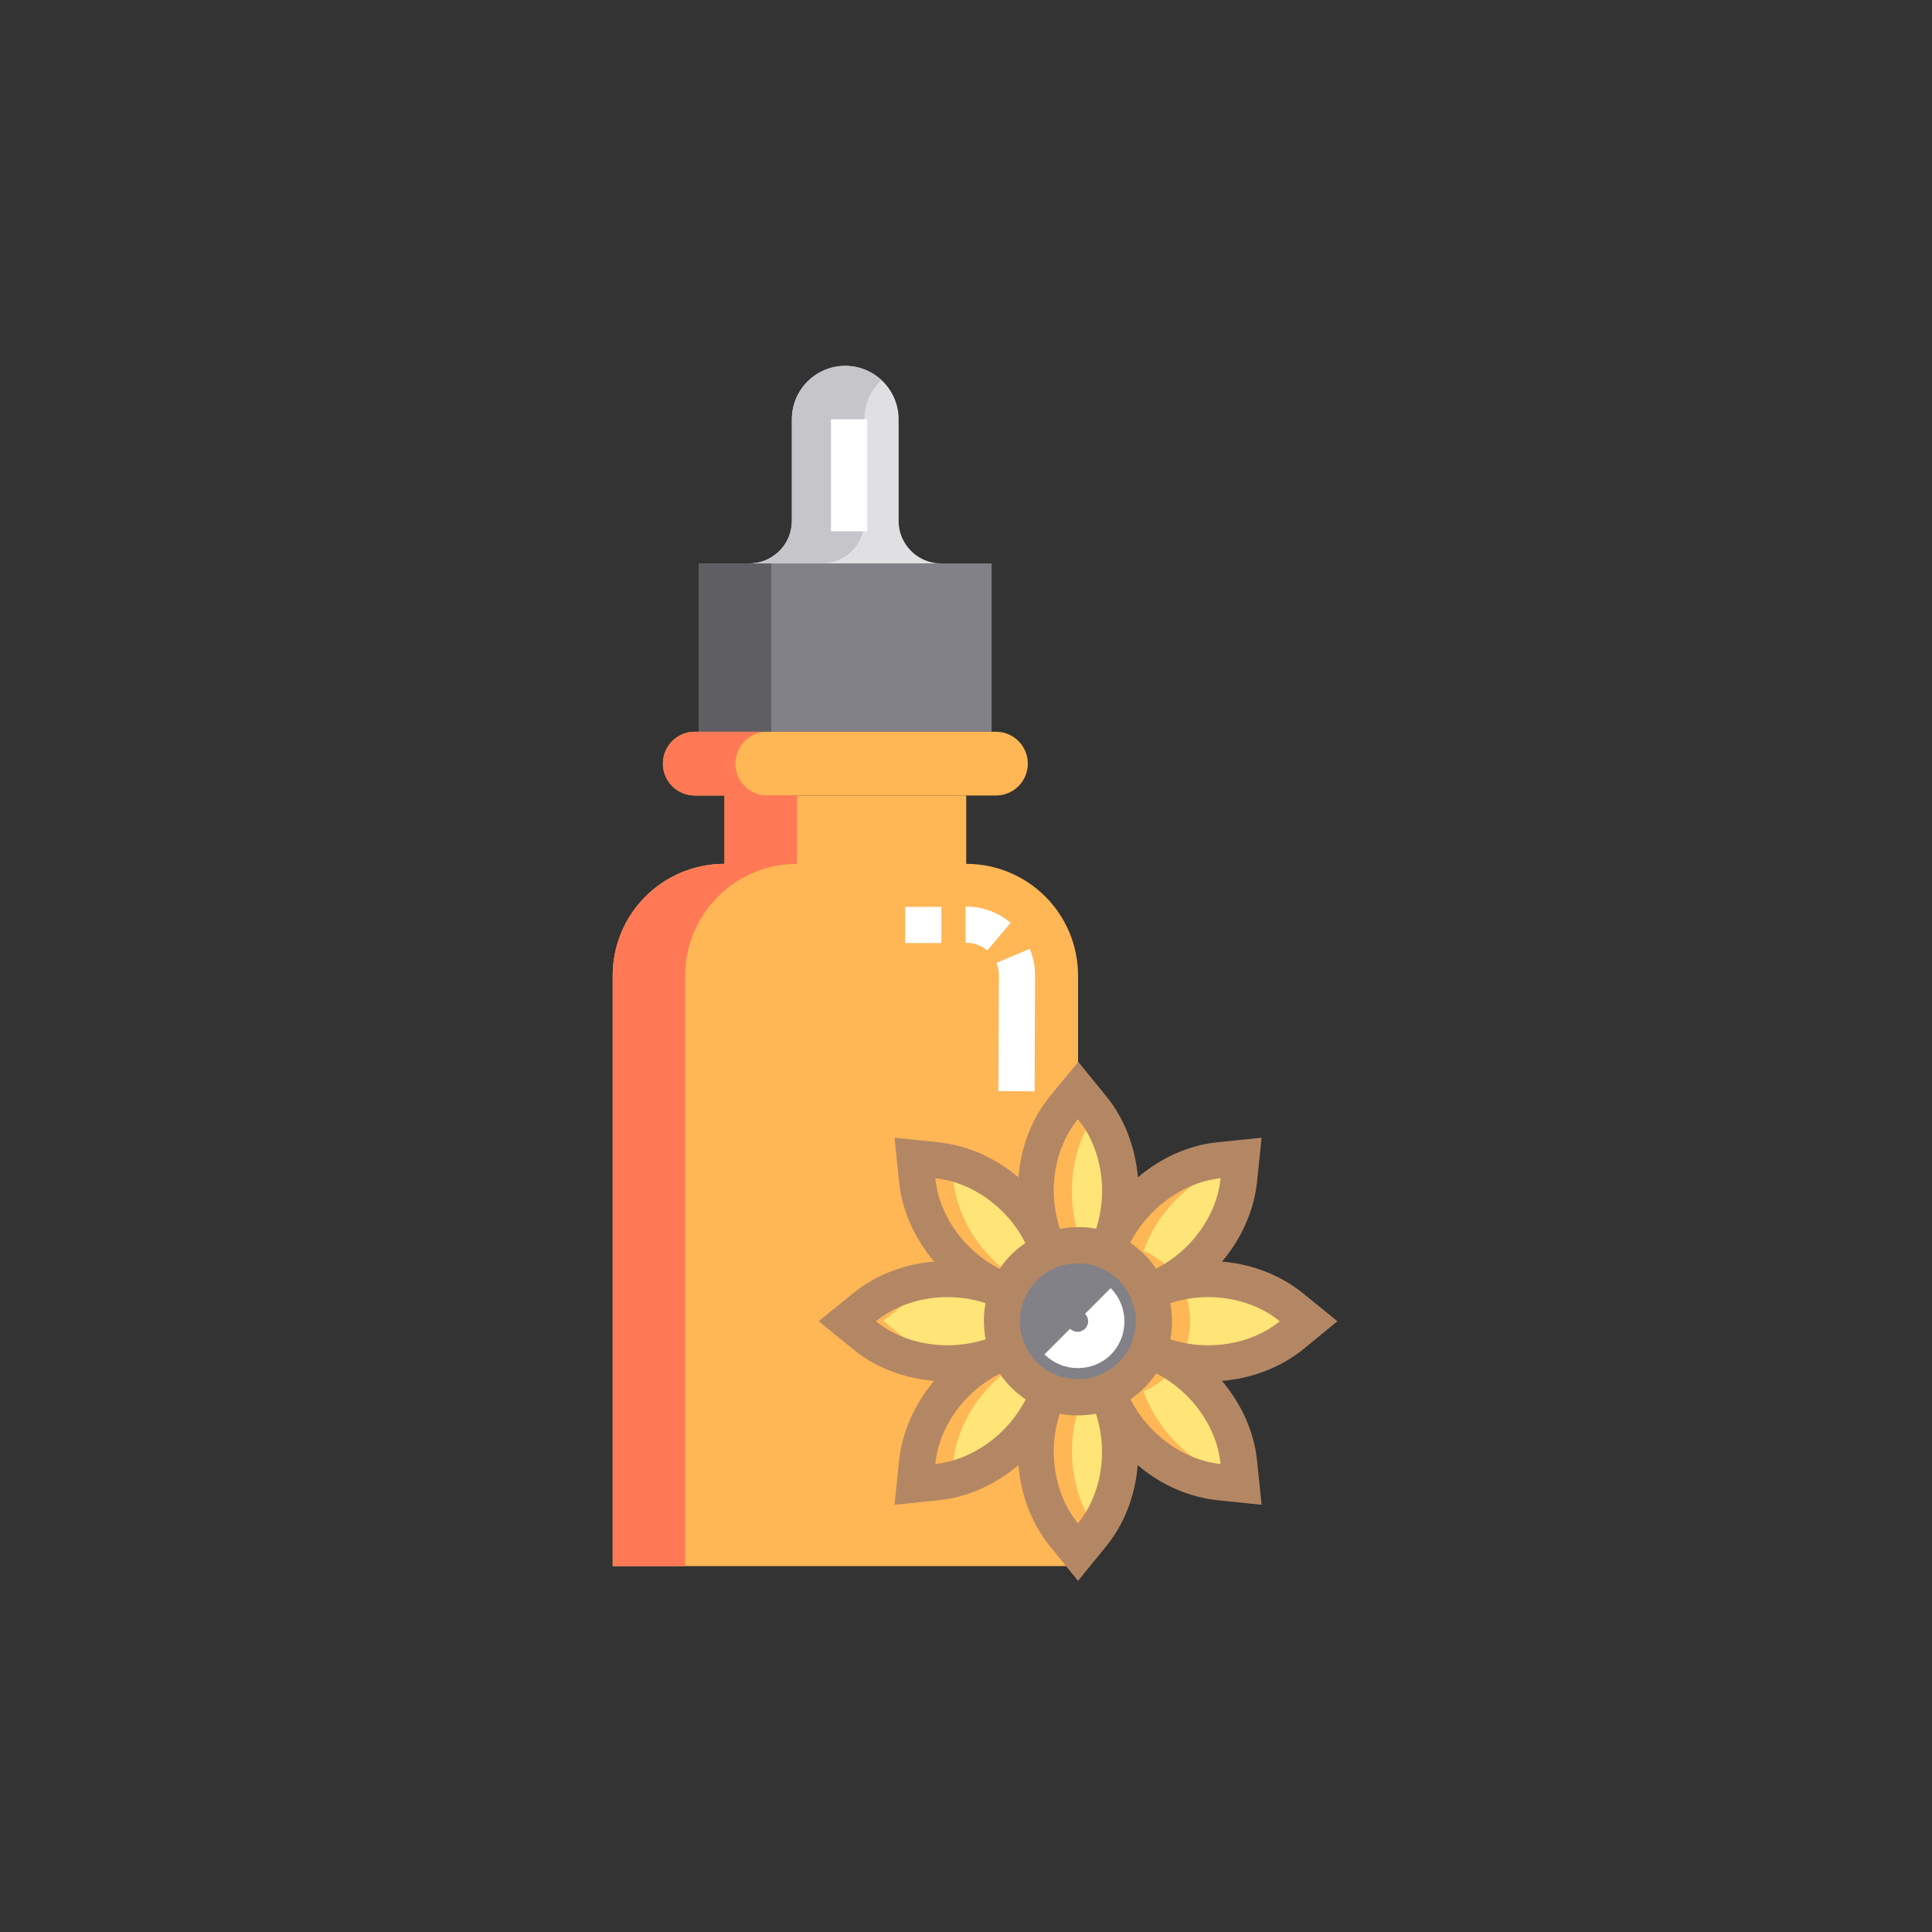 <?xml version="1.0" encoding="utf-8"?>
<!-- Generator: Adobe Illustrator 23.0.1, SVG Export Plug-In . SVG Version: 6.00 Build 0)  -->
<svg version="1.1" id="Layer_1" xmlns="http://www.w3.org/2000/svg" xmlns:xlink="http://www.w3.org/1999/xlink" x="0px" y="0px"
	 viewBox="0 0 800 800" style="enable-background:new 0 0 800 800;" xml:space="preserve">
<rect x="0" y="0" width="800" height="800" fill="#333333" stroke="none"/>
<style type="text/css">
	.st0{fill:#EFEFEF;}
	.st1{fill:#28AFCF;}
	.st2{fill:#A3D24B;}
	.st3{fill:#FF7773;}
	.st4{fill:#78E08F;}
	.st5{fill:#CCFC5C;}
	.st6{fill:#7DD0E2;}
	.st7{fill:#E6E6E6;}
	.st8{fill:#FFFFFF;}
	.st9{fill:#D93131;}
	.st10{fill:#70B568;}
	.st11{fill:#FFF5F5;}
	.st12{fill:#EFE2DD;}
	.st13{fill:#EA4444;}
	.st14{fill:#87C080;}
	.st15{fill:#B88A65;}
	.st16{fill:#A87A52;}
	.st17{fill:#FFB541;}
	.st18{fill:#FFA812;}
	.st19{fill:#7C8388;}
	.st20{fill:#6A7075;}
	.st21{fill:#FCD770;}
	.st22{fill:#B4DD7F;}
	.st23{fill:#FFC729;}
	.st24{fill:#C3B2EA;}
	.st25{fill:#AAB2BD;}
	.st26{fill:#92B55E;}
	.st27{fill:#FFB655;}
	.st28{fill:#FFE477;}
	.st29{fill:#EE8700;}
	.st30{fill:#CD2A00;}
	.st31{fill:#FF7956;}
	.st32{fill:#44FFE8;}
	.st33{fill:#FF3501;}
	.st34{fill:#FF3F62;}
	.st35{fill:#57A4FF;}
	.st36{fill:#DFB28B;}
	.st37{fill:#CF9E76;}
	.st38{fill:#ECC19C;}
	.st39{fill:#CCD1D9;}
	.st40{fill:#DBB596;}
	.st41{fill:#81C784;}
	.st42{fill:#FF9E80;}
	.st43{fill:#FFB74D;}
	.st44{fill:#E8834D;}
	.st45{fill:#D66E41;}
	.st46{fill:#F4E9D3;}
	.st47{fill:#E5D6BE;}
	.st48{fill:#FFE55A;}
	.st49{fill:#FFD91D;}
	.st50{fill:#FF4755;}
	.st51{fill:#FC2B3A;}
	.st52{fill:#98DB7C;}
	.st53{fill:#82D361;}
	.st54{fill:#FFD782;}
	.st55{fill:#AABECE;}
	.st56{fill:#CFDFE8;}
	.st57{fill:#E9686A;}
	.st58{fill:#CE93D8;}
	.st59{fill:#C087CC;}
	.st60{fill:#E2B9EA;}
	.st61{fill:#EEEEEE;}
	.st62{fill:#E0E0E0;}
	.st63{fill:#969595;}
	.st64{fill:#FFE7DE;}
	.st65{fill:#F9D8CD;}
	.st66{fill:#F48FB1;}
	.st67{fill:#525252;}
	.st68{fill:#F4C2B5;}
	.st69{fill:#FFF5F2;}
	.st70{fill:#F5F5F5;}
	.st71{fill:#F8BBD0;}
	.st72{fill:#F06292;}
	.st73{fill:#3F3F3F;}
	.st74{fill:#848484;}
	.st75{fill:#0096DC;}
	.st76{fill:#B48764;}
	.st77{fill:#D29B6E;}
	.st78{fill:#F0C087;}
	.st79{fill:#E6AF78;}
	.st80{fill:#D5DCED;}
	.st81{fill:#00AAF0;}
	.st82{fill:#C7CFE2;}
	.st83{fill:#966D50;}
	.st84{fill:#FFDC64;}
	.st85{fill:#C39772;}
	.st86{fill:#FFC850;}
	.st87{fill:#567C8E;}
	.st88{fill:#3D6372;}
	.st89{fill:#D3A059;}
	.st90{fill:#BA7C3E;}
	.st91{fill:#5AA2FF;}
	.st92{fill:#006AF8;}
	.st93{fill:#D2E7FA;}
	.st94{fill:#9DC8FF;}
	.st95{fill:#F1C600;}
	.st96{fill:#EFA628;}
	.st97{fill:#F95DAA;}
	.st98{fill:#E2ECF5;}
	.st99{fill:#54C8F2;}
	.st100{fill:#87D3D8;}
	.st101{fill:#4ABDC5;}
	.st102{fill:#C3E9EC;}
	.st103{fill:#C5D9EC;}
	.st104{fill:#00ACEA;}
	.st105{fill:#0EA8B2;}
	.st106{fill:#828187;}
	.st107{fill:#E0E0E2;}
	.st108{fill:#5F5E63;}
	.st109{fill:#C6C5CA;}
	.st110{fill:#FE90C5;}
	.st111{fill:#FFD4AC;}
	.st112{fill:#E2B48F;}
	.st113{fill:#FFCC9C;}
	.st114{fill:#4CAF50;}
	.st115{fill:#388E3C;}
	.st116{fill:#FFE082;}
	.st117{fill:#455A64;}
	.st118{fill:#FFCA28;}
	.st119{fill:#75E0F1;}
	.st120{fill:#3DC9D9;}
	.st121{fill:#AED45B;}
	.st122{fill:#9AC932;}
	.st123{fill:#E3F2FF;}
	.st124{fill:#FE73B1;}
	.st125{fill:#ED5151;}
	.st126{fill:#57555C;}
	.st127{fill:#C81E1E;}
	.st128{fill:#FEC459;}
	.st129{fill:#FF5D5D;}
	.st130{fill:#C9F3FF;}
	.st131{fill:#FFB954;}
	.st132{fill:#4DBAF6;}
	.st133{fill:#36D28F;}
	.st134{fill:#FCC49D;}
	.st135{fill:#A57A41;}
	.st136{fill:#DAC7FF;}
	.st137{fill:#F2EBFF;}
	.st138{fill:#BA98FF;}
	.st139{fill:#9C85D3;}
	.st140{fill:#A0A0A0;}
	.st141{fill:#8E8E8E;}
	.st142{fill:#CCCCCC;}
	.st143{fill:#F9F1EF;}
	.st144{fill:#FFD039;}
	.st145{fill:#FFAE47;}
	.st146{fill:#FF1D25;}
	.st147{fill:#BF161C;}
	.st148{fill:#E93234;}
	.st149{fill:#FFDE78;}
	.st150{fill:#E6C96C;}
	.st151{fill:#E7F5FD;}
	.st152{fill:#EF6256;}
	.st153{fill:#DA594F;}
	.st154{fill:#E1EFFB;}
	.st155{fill:#CCDFED;}
	.st156{fill:#2DE8E8;}
	.st157{fill:#11B9C1;}
	.st158{fill:#61AFF7;}
	.st159{fill:#55A2F0;}
	.st160{fill:#21D8DE;}
	.st161{fill:#2C5871;}
	.st162{fill:#1D4859;}
	.st163{fill:#AFB8C9;}
	.st164{fill:#FB5968;}
	.st165{fill:#CD2C5A;}
	.st166{fill:#92E0C0;}
	.st167{fill:#48C397;}
	.st168{fill:#ECECEC;}
	.st169{fill:#A3A3A3;}
	.st170{fill:#00D7DF;}
	.st171{fill:#006468;}
	.st172{fill:#D80027;}
	.st173{fill:#FF507D;}
	.st174{fill:#D23C69;}
	.st175{fill:#C3C6C7;}
	.st176{fill:#E9EEF2;}
	.st177{fill:#EB423F;}
	.st178{fill:#FFE17D;}
	.st179{fill:#FFC350;}
	.st180{fill:#FFD164;}
	.st181{fill:#FF8087;}
	.st182{fill:#E6646E;}
	.st183{fill:#FF593F;}
	.st184{fill:#FFFEFE;}
	.st185{fill:#FFDE66;}
	.st186{fill:#EBEBEB;}
	.st187{fill:#FF9C8C;}
	.st188{fill:#BDE660;}
	.st189{fill:#FDFEFC;}
	.st190{fill:#C4F236;}
	.st191{fill:#F9E109;}
	.st192{fill:#93999A;}
	.st193{fill:#656B76;}
	.st194{fill:#4891D3;}
	.st195{fill:#A1D51C;}
	.st196{fill:#7AB92D;}
	.st197{fill:#2D72BC;}
	.st198{fill:#FCBC04;}
	.st199{fill:#E59730;}
	.st200{fill:#57B7EB;}
	.st201{fill:#EBBF00;}
	.st202{fill:#CBA57C;}
	.st203{fill:#C49A6C;}
	.st204{fill:#A97C50;}
	.st205{fill:#FF9811;}
	.st206{fill:#58595B;}
	.st207{fill:#FF6243;}
	.st208{fill:#006DF0;}
	.st209{fill:#FF5023;}
	.st210{fill:#FFDC00;}
	.st211{fill:#FEC108;}
	.st212{fill:#F44335;}
	.st213{fill:#783E22;}
	.st214{fill:#37474F;}
	.st215{fill:#607D8B;}
	.st216{fill:#FFE0B2;}
	.st217{fill:#3F51B5;}
	.st218{fill:#DFC49C;}
	.st219{fill:#00BCD4;}
	.st220{fill:#60A917;}
	.st221{fill:#549414;}
	.st222{fill:#4FC1E9;}
	.st223{fill:#B27946;}
	.st224{fill:#FFEAA7;}
	.st225{fill:#F0D0B4;}
	.st226{fill:#D9EEF7;}
	.st227{fill:#AAC4DA;}
	.st228{fill:#31E8BB;}
	.st229{fill:#FBB040;}
	.st230{fill:#FFE451;}
	.st231{fill:#FD6149;}
	.st232{fill:#DF412D;}
	.st233{fill:#1CB28B;}
	.st234{fill:#FCB65F;}
	.st235{fill:#36A6CE;}
	.st236{fill:#FA3F68;}
	.st237{fill:#EA7988;}
	.st238{fill:#D26D7A;}
	.st239{fill:#BA8D4A;}
	.st240{fill:#967140;}
	.st241{fill:#EEF0F1;}
	.st242{fill:#D6D8D8;}
	.st243{fill:#FFE100;}
	.st244{fill:#FDCC00;}
	.st245{fill:#FFA800;}
	.st246{fill:#F4F4F4;}
	.st247{fill:#E5E5E5;}
</style>
<g>
	<path class="st27" d="M434.4,576.2c-11.5-4.7-19.6-16-19.6-29.2s8.1-24.5,19.6-29.2c-9-18.7-7-43.1,6.1-59.2l5.9-7.2V404
		c0-25.6-20.7-46.3-46.3-46.3v-28.3H300v28.3c-25.6,0-46.3,20.7-46.3,46.3v244.5h192.6v-5.9l-5.9-7.2
		C427.4,619.3,425.4,594.9,434.4,576.2z"/>
	<path class="st106" d="M289.4,233.3h121.2V303H289.4V233.3z"/>
	<path class="st27" d="M412.4,329.4H287.7c-7.3,0-13.2-5.9-13.2-13.2s5.9-13.2,13.2-13.2h124.7c7.3,0,13.2,5.9,13.2,13.2
		S419.7,329.4,412.4,329.4z"/>
	<path class="st107" d="M372.1,215.7c0,9.7,7.9,17.6,17.6,17.6h-79.4c9.7,0,17.6-7.9,17.6-17.6v-42.1c0-12.2,9.9-22.1,22.1-22.1
		s22.1,9.9,22.1,22.1V215.7z"/>
	<path class="st28" d="M534.7,541.2c-16-13.1-40.5-15.1-59.2-6.1c1.5,3.7,2.3,7.7,2.3,11.9c0,4.2-0.8,8.3-2.3,11.9
		c18.7,9,43.1,7,59.2-6.1l7.2-5.9L534.7,541.2z"/>
	<path class="st28" d="M504.7,480.4c-20.6,2.1-39.3,18-46.1,37.5c7.6,3.2,13.7,9.3,16.9,16.9c19.6-6.8,35.4-25.5,37.5-46.1l0.9-9.3
		L504.7,480.4z"/>
	<path class="st28" d="M446.3,515.5c4.2,0,8.3,0.8,11.9,2.3c9-18.7,7-43.1-6.1-59.2l-5.9-7.2l-5.9,7.2c-13.1,16-15.1,40.5-6.1,59.2
		C438.1,516.4,442.1,515.5,446.3,515.5z"/>
	<path class="st28" d="M434.1,518c-6.8-19.6-25.5-35.4-46.1-37.5l-9.3-0.9l0.9,9.3c2.1,20.6,18,39.3,37.5,46.1
		C420.5,527.3,426.5,521.2,434.1,518z"/>
	<path class="st28" d="M414.8,547.1c0-4.2,0.8-8.3,2.3-11.9c-18.7-9-43.1-7-59.2,6.1l-7.2,5.9l7.2,5.9c16,13.1,40.5,15.1,59.2,6.1
		C415.7,555.3,414.8,551.3,414.8,547.1z"/>
	<path class="st28" d="M417.3,559.2c-19.6,6.8-35.4,25.5-37.5,46.1l-0.9,9.3l9.3-0.9c20.6-2.1,39.3-18,46.1-37.5
		C426.5,572.9,420.5,566.9,417.3,559.2z"/>
	<path class="st28" d="M446.3,578.6c-4.2,0-8.3-0.8-11.9-2.3c-9,18.7-7,43.1,6.1,59.2l5.9,7.2l5.9-7.2c13.1-16,15.1-40.5,6.1-59.2
		C454.6,577.7,450.6,578.6,446.3,578.6z"/>
	<path class="st28" d="M513,605.4c-2.1-20.6-18-39.3-37.5-46.1c-3.2,7.6-9.3,13.7-16.9,16.9c6.8,19.6,25.5,35.4,46.1,37.5l9.3,0.9
		L513,605.4z"/>
	<path class="st106" d="M477.9,547.1c0,17.4-14.1,31.5-31.5,31.5c-17.4,0-31.5-14.1-31.5-31.5c0-17.4,14.1-31.5,31.5-31.5
		C463.7,515.5,477.9,529.6,477.9,547.1z"/>
	<path class="st31" d="M330,357.7v-28.3h-30v28.3c-25.6,0-46.3,20.7-46.3,46.3v244.5h30V404C283.7,378.4,304.5,357.7,330,357.7z"/>
	<path class="st108" d="M289.4,233.3h30V303h-30V233.3z"/>
	<path class="st31" d="M304.5,316.2c0-7.3,5.9-13.2,13.2-13.2h-30c-7.3,0-13.2,5.9-13.2,13.2s5.9,13.2,13.2,13.2h30
		C310.4,329.4,304.5,323.5,304.5,316.2z"/>
	<path class="st109" d="M357.9,215.7v-42.1c0-6.4,2.7-12.2,7.1-16.2c-3.9-3.6-9.2-5.9-15-5.9c-12.2,0-22.1,9.9-22.1,22.1v42.1
		c0,9.7-7.9,17.6-17.6,17.6h30C350.1,233.3,357.9,225.4,357.9,215.7z"/>
	<g>
		<path class="st27" d="M490.5,559c1.5-3.7,2.3-7.7,2.3-11.9s-0.8-8.3-2.3-11.9c5.4-2.6,11.3-4.3,17.3-5c-11-1.4-22.5,0.3-32.3,5
			c1.5,3.7,2.3,7.7,2.3,11.9c0,4.2-0.8,8.3-2.3,11.9c9.8,4.8,21.3,6.4,32.3,5.1C501.8,563.3,495.9,561.6,490.5,559z"/>
		<path class="st27" d="M473.5,518c6.2-17.7,22-32.3,40.2-36.5l0.2-2l-9.3,0.9c-20.6,2.1-39.3,18-46.1,37.5
			c7.6,3.2,13.7,9.3,16.9,16.9c4.1-1.4,8.1-3.4,11.8-5.8C483.8,524.2,479.1,520.3,473.5,518z"/>
		<path class="st27" d="M453.8,460.9c-0.5-0.7-1.1-1.4-1.6-2.1l-5.9-7.2l-5.9,7.2c-13.1,16-15.1,40.5-6.1,59.2
			c3.7-1.5,7.7-2.3,11.9-2.3c0.7,0,1.4,0,2,0.1C440.9,498.1,442.7,476.2,453.8,460.9z"/>
		<path class="st27" d="M394.7,488.7l-0.7-7.3c-2-0.5-3.9-0.8-5.9-1l-9.3-0.9l0.9,9.3c2.1,20.6,18,39.3,37.5,46.1
			c0.9-2.1,1.9-4,3.2-5.8C406.6,520.1,396.4,505,394.7,488.7z"/>
		<path class="st27" d="M373,552.9l-7.2-5.9l7.2-5.9c7.6-6.2,17-9.9,26.9-11.1c-14.8-1.9-30.5,1.8-41.9,11.1l-7.2,5.9l7.2,5.9
			c11.4,9.3,27.1,13,41.9,11.1C390,562.8,380.6,559.1,373,552.9z"/>
		<path class="st27" d="M394.7,605.4c1.7-16.2,11.9-31.3,25.8-40.3c-1.3-1.8-2.3-3.8-3.2-5.8c-19.6,6.8-35.4,25.5-37.5,46.1
			l-0.9,9.3l9.3-0.9c2-0.2,4-0.5,5.9-1L394.7,605.4z"/>
		<path class="st27" d="M448.4,578.5c-0.7,0-1.4,0.1-2,0.1c-4.2,0-8.3-0.8-11.9-2.3c-9,18.7-7,43.1,6.1,59.2l5.9,7.2l5.9-7.2
			c0.6-0.7,1.1-1.4,1.6-2.1C442.7,617.9,440.9,596,448.4,578.5z"/>
		<path class="st27" d="M473.5,576.1c5.5-2.3,10.3-6.2,13.7-11.1c-3.7-2.4-7.7-4.4-11.8-5.8c-3.2,7.6-9.3,13.7-16.9,16.9
			c6.8,19.6,25.5,35.4,46.1,37.5l9.3,0.9l-0.2-1.9C495.5,608.4,479.7,593.8,473.5,576.1z"/>
	</g>
	<path class="st76" d="M553.8,547.1l-14.4-11.7c-9.3-7.5-21.1-12-33.4-13c8-9.4,13.2-21,14.5-32.9l1.9-18.4l-18.4,1.9
		c-11.9,1.2-23.4,6.5-32.8,14.5c-1.1-12.3-5.5-24.2-13-33.4l-11.7-14.4L434.7,454c-7.6,9.3-12,21.2-13,33.5
		c-9.4-8-21-13.2-32.9-14.5l-18.4-1.9l1.9,18.4c1.2,11.9,6.5,23.4,14.5,32.9c-12.3,1-24.2,5.5-33.4,13l-14.4,11.7l14.4,11.7
		c9.3,7.6,21.1,12,33.4,13c-8,9.4-13.2,21-14.5,32.9l-1.9,18.4l18.4-1.9c11.9-1.2,23.4-6.5,32.9-14.5c1,12.3,5.5,24.2,13,33.5
		l11.7,14.4l11.7-14.4c7.6-9.3,12-21.2,13-33.5c9.4,8,21,13.2,32.9,14.5l18.4,1.9l-1.9-18.4c-1.2-11.9-6.5-23.4-14.5-32.9
		c12.3-1,24.2-5.5,33.5-13L553.8,547.1z M505.4,487.9L505.4,487.9L505.4,487.9c-1.5,15.5-12.2,30.1-26.7,37.4
		c-2.8-4.2-6.5-7.8-10.7-10.7C475.4,500.2,490,489.5,505.4,487.9z M446.3,571.1c-13.2,0-24-10.8-24-24s10.8-24,24-24s24,10.8,24,24
		S459.6,571.1,446.3,571.1z M446.3,463.5L446.3,463.5h0.1c9.8,12,12.5,29.9,7.5,45.3c-2.4-0.5-5-0.7-7.5-0.7s-5.1,0.3-7.5,0.7
		C433.7,493.3,436.5,475.4,446.3,463.5z M387.3,487.9c15.4,1.6,30,12.3,37.3,26.8c-4.2,2.8-7.8,6.4-10.7,10.7
		C399.4,518,388.8,503.4,387.3,487.9L387.3,487.9L387.3,487.9z M362.7,547.1L362.7,547.1c12.1-9.8,29.9-12.6,45.4-7.5
		c-0.5,2.4-0.7,5-0.7,7.5s0.3,5.1,0.7,7.5C392.6,559.6,374.7,556.9,362.7,547.1L362.7,547.1z M387.3,606.2L387.3,606.2L387.3,606.2
		c1.5-15.5,12.2-30.1,26.7-37.4c2.8,4.2,6.5,7.8,10.7,10.7C417.3,593.9,402.7,604.6,387.3,606.2z M446.4,630.7L446.4,630.7h-0.1
		c-9.8-12-12.5-29.9-7.5-45.3c2.4,0.5,5,0.7,7.5,0.7s5.1-0.3,7.5-0.7C458.9,600.8,456.2,618.7,446.4,630.7z M505.4,606.2
		c-15.4-1.6-30-12.3-37.3-26.8c4.2-2.8,7.8-6.5,10.7-10.7C493.2,576.1,503.9,590.7,505.4,606.2L505.4,606.2L505.4,606.2z
		 M529.9,547.1c-12,9.8-29.9,12.5-45.3,7.5c0.5-2.4,0.7-5,0.7-7.5s-0.3-5.1-0.7-7.5c15.4-5.1,33.3-2.3,45.3,7.5V547.1L529.9,547.1z"
		/>
	<path class="st8" d="M446.3,566.5c-5.2,0-10.1-2-13.8-5.7l10.6-10.6c0.8,0.8,2,1.3,3.1,1.3s2.3-0.5,3.1-1.3s1.3-2,1.3-3.1
		s-0.5-2.3-1.3-3.1l10.6-10.6c3.7,3.7,5.7,8.6,5.7,13.8s-2,10.1-5.7,13.8C456.4,564.5,451.5,566.5,446.3,566.5z"/>
	<path class="st8" d="M428.4,451.9l-15-0.1l0.2-47.9c0-1.8-0.3-3.5-1-5.2l13.8-5.8c1.5,3.5,2.2,7.2,2.2,11L428.4,451.9z
		 M408.8,393.6c-2.4-2.1-5.5-3.2-8.7-3.2h-0.3v-15h0.3c6.7,0,13.3,2.4,18.4,6.7L408.8,393.6z M389.8,390.5h-15v-15h15V390.5z"/>
	<path class="st8" d="M344.1,173.6h15V220h-15V173.6z"/>
</g>
</svg>
